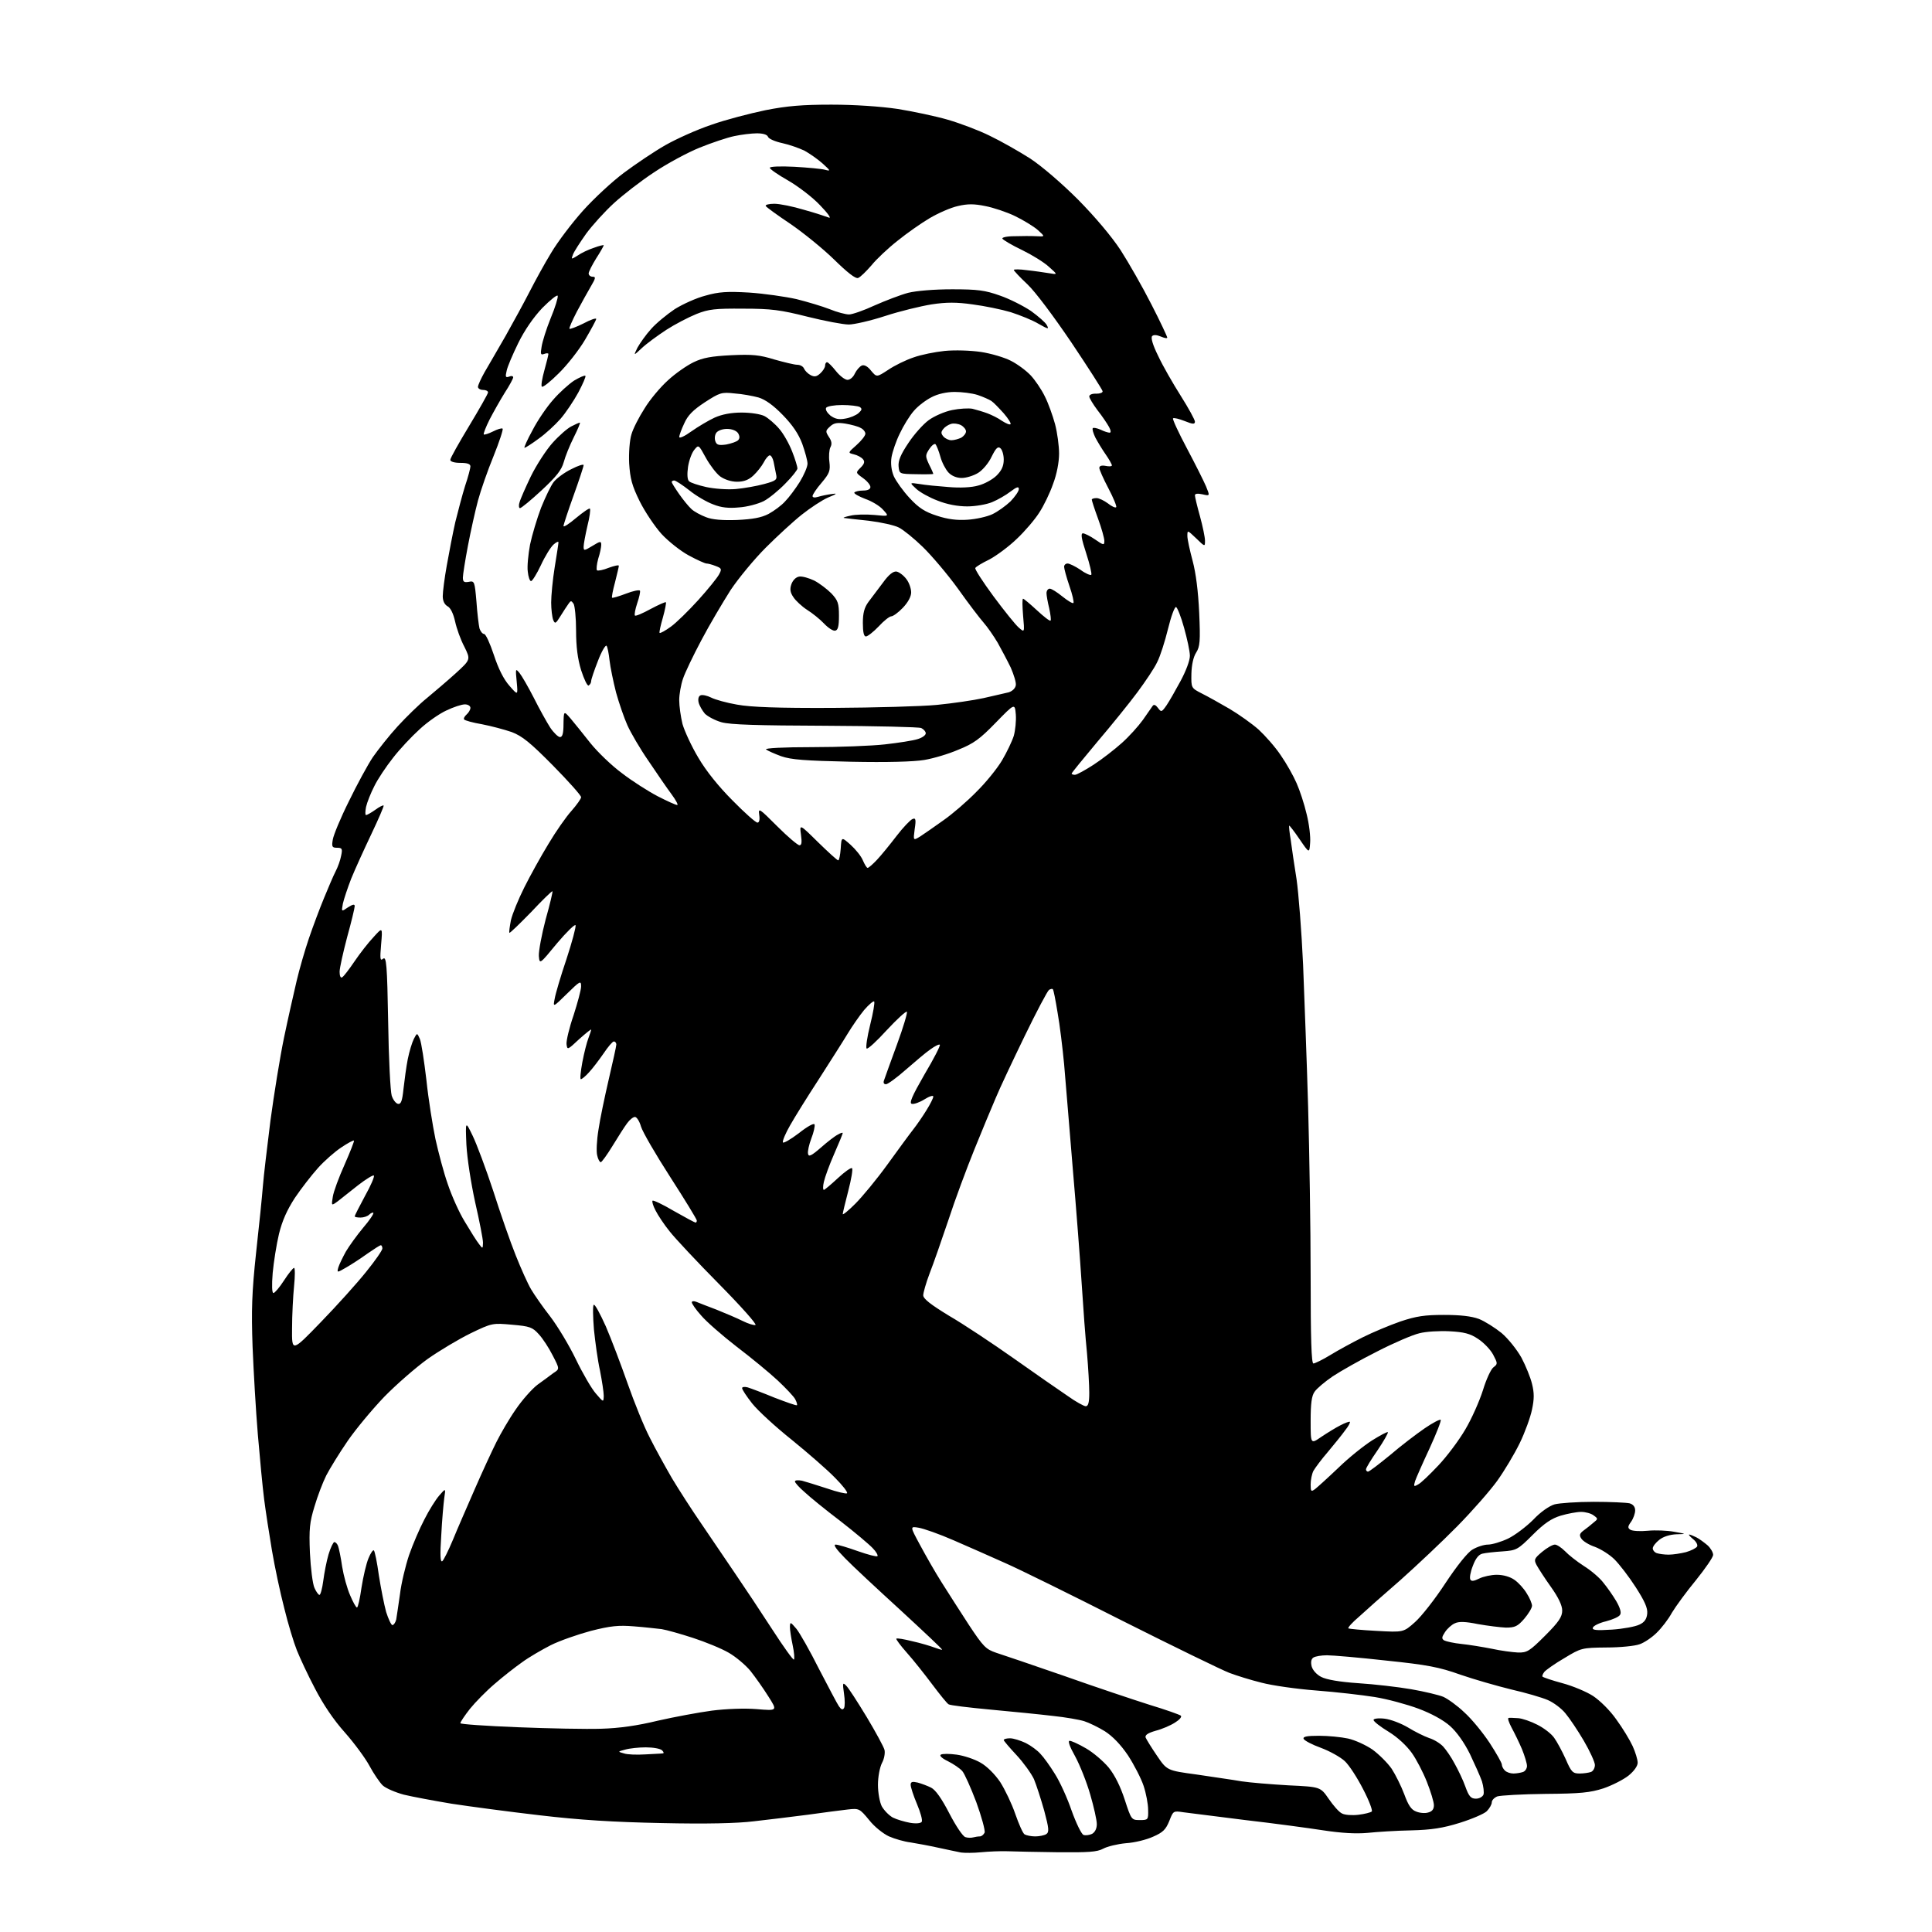 <?xml version="1.0" encoding="UTF-8" standalone="no"?>
<svg 
  version="1.1" 
  xmlns="http://www.w3.org/2000/svg" 
  xmlns:xlink="http://www.w3.org/1999/xlink" 
  xmlns:svg="http://www.w3.org/2000/svg"
  xmlns:rdf="http://www.w3.org/1999/02/22-rdf-syntax-ns#"
  xmlns:cc="http://creativecommons.org/ns#"
  xmlns:dc="http://purl.org/dc/elements/1.1/"
  viewBox="0 0 768 768"
  width="768"
  height="768"
>
<style>svg {background-color: white; }</style>"
<path stroke="none" fill="black" fill-rule="evenodd" d="M390.0,736.3C387.0,736.6 383.4,736.6 382.0,736.4C380.6,736.1 376.6,735.3 373.0,734.5C369.4,733.7 364.5,732.8 362.0,732.4C359.5,732.1 355.7,731.0 353.4,730.0C351.2,729.0 347.6,726.2 345.5,723.5C341.7,718.9 341.5,718.8 337.0,719.3C334.5,719.6 327.3,720.5 321.0,721.4C314.7,722.2 305.1,723.4 299.6,724.0C293.1,724.8 280.9,725.1 263.1,724.7C243.6,724.3 230.7,723.5 214.5,721.6C202.4,720.2 186.7,718.1 179.5,717.0C172.3,715.8 163.8,714.2 160.5,713.4C157.2,712.5 153.4,710.9 152.1,709.7C150.9,708.5 148.5,705.0 146.9,702.0C145.3,699.0 140.9,693.0 137.1,688.7C132.6,683.7 128.4,677.4 125.2,671.2C122.4,665.9 119.2,659.0 118.0,656.0C116.8,653.0 114.5,645.5 113.0,639.3C111.4,633.2 109.2,622.8 108.1,616.3C107.0,609.8 105.6,600.7 105.0,596.0C104.4,591.3 103.3,579.8 102.5,570.3C101.7,560.8 100.8,545.1 100.4,535.3C99.9,520.9 100.1,513.8 101.8,498.0C103.0,487.3 104.2,475.4 104.5,471.5C104.8,467.6 106.2,455.9 107.5,445.5C108.9,435.1 111.3,420.2 112.9,412.5C114.5,404.8 116.8,394.7 117.9,390.0C119.0,385.3 121.2,377.7 122.8,373.0C124.4,368.3 127.1,361.1 128.8,357.0C130.5,352.9 132.5,348.1 133.4,346.4C134.3,344.7 135.3,341.9 135.6,340.2C136.2,337.4 136.0,337.0 134.0,337.0C132.0,337.0 131.8,336.6 132.3,333.7C132.6,331.9 135.4,325.1 138.7,318.5C141.9,311.9 146.2,304.0 148.2,301.0C150.3,298.0 154.7,292.4 158.1,288.7C161.5,285.0 166.7,279.9 169.7,277.5C172.7,275.0 177.9,270.6 181.2,267.6C187.1,262.2 187.1,262.2 184.6,257.1C183.1,254.3 181.5,249.8 180.9,247.0C180.2,243.9 179.1,241.6 177.9,241.0C176.7,240.3 176.0,238.9 176.0,237.0C176.0,235.3 176.7,229.8 177.6,224.8C178.5,219.7 180.0,211.9 181.0,207.5C182.1,203.1 183.8,196.6 184.9,193.1C186.1,189.6 187.0,186.1 187.0,185.4C187.0,184.4 185.7,184.0 183.0,184.0C180.6,184.0 179.0,183.5 179.0,182.8C179.0,182.1 182.4,176.1 186.5,169.3C190.6,162.5 194.0,156.5 194.0,156.0C194.0,155.4 193.1,155.0 192.0,155.0C190.9,155.0 190.0,154.4 190.0,153.8C190.0,153.1 191.2,150.5 192.6,148.0C194.1,145.5 197.8,139.0 201.0,133.5C204.1,128.0 208.4,120.1 210.5,116.0C212.6,111.9 216.4,104.9 219.1,100.5C221.7,96.1 227.4,88.6 231.7,83.8C236.0,79.0 243.3,72.2 248.0,68.7C252.7,65.2 260.1,60.2 264.5,57.7C268.9,55.2 277.1,51.5 282.8,49.6C288.4,47.6 298.1,45.1 304.3,43.8C312.9,42.1 319.0,41.6 330.5,41.6C339.7,41.6 349.9,42.3 356.8,43.3C363.0,44.3 372.0,46.2 376.8,47.6C381.6,49.0 389.1,51.8 393.5,54.0C397.9,56.1 405.1,60.2 409.5,63.0C414.2,66.1 422.1,72.9 428.6,79.4C435.3,86.2 441.9,94.0 445.5,99.5C448.7,104.5 454.2,114.1 457.7,121.0C461.2,127.8 464.0,133.8 464.0,134.2C464.0,134.6 462.9,134.4 461.5,133.8C459.8,133.1 458.6,133.0 458.0,133.6C457.4,134.2 458.2,137.1 460.4,141.5C462.2,145.4 466.3,152.5 469.4,157.4C472.5,162.3 475.0,166.9 475.0,167.6C475.0,168.7 474.2,168.7 471.0,167.4C468.7,166.5 466.7,166.0 466.3,166.3C466.0,166.6 468.5,172.0 471.8,178.2C475.1,184.4 478.5,191.2 479.4,193.3C481.0,197.2 481.0,197.2 478.0,196.5C476.1,196.1 475.0,196.2 475.0,196.9C475.0,197.5 475.9,201.3 477.0,205.2C478.1,209.2 479.0,213.6 479.0,214.9C479.0,217.4 479.0,217.4 475.5,214.0C472.0,210.7 472.0,210.6 472.0,213.1C472.0,214.4 473.0,218.9 474.1,223.0C475.4,227.9 476.3,235.0 476.7,243.6C477.2,255.0 477.0,257.0 475.5,259.4C474.4,261.1 473.7,264.2 473.6,267.8C473.5,273.5 473.5,273.5 477.8,275.7C480.2,276.9 485.2,279.7 488.8,281.8C492.5,284.0 497.7,287.7 500.3,290.0C502.9,292.4 506.9,296.9 509.1,300.2C511.4,303.5 514.2,308.5 515.4,311.3C516.7,314.2 518.5,319.7 519.4,323.6C520.4,327.5 521.0,332.6 520.8,335.0C520.5,339.3 520.5,339.3 516.6,333.6C514.5,330.5 512.6,328.1 512.5,328.2C512.3,328.4 512.6,331.0 513.1,334.0C513.5,337.0 514.5,344.0 515.4,349.5C516.2,355.0 517.4,370.3 518.0,383.5C518.5,396.7 519.5,422.1 520.0,440.0C520.5,457.9 521.0,488.1 521.0,507.2C521.0,532.2 521.3,542.0 522.1,542.0C522.7,542.0 525.8,540.5 528.9,538.6C532.0,536.7 537.7,533.6 541.7,531.6C545.7,529.6 552.4,526.8 556.7,525.3C563.0,523.2 566.3,522.7 574.0,522.7C580.5,522.7 584.9,523.2 587.9,524.3C590.2,525.2 594.3,527.8 596.9,529.9C599.6,532.2 603.0,536.5 604.8,539.7C606.5,542.9 608.4,547.6 609.0,550.1C609.9,553.7 609.9,556.1 609.0,560.3C608.4,563.3 606.2,569.4 604.1,573.7C602.0,578.0 598.0,584.7 595.2,588.6C592.4,592.5 585.3,600.6 579.3,606.7C573.4,612.7 563.2,622.3 556.7,628.1C550.1,633.8 542.7,640.4 540.2,642.7C537.6,644.9 535.7,647.0 536.0,647.3C536.3,647.5 541.3,648.0 547.2,648.3C557.9,648.9 557.9,648.9 562.5,644.8C565.0,642.6 570.5,635.6 574.6,629.3C579.1,622.5 583.4,617.1 585.3,616.0C587.1,614.9 589.9,614.0 591.5,614.0C593.1,614.0 596.8,612.9 599.5,611.6C602.2,610.3 606.7,606.9 609.5,604.1C612.4,601.0 615.9,598.6 618.0,598.0C619.9,597.5 626.9,597.0 633.5,597.0C640.1,597.0 646.5,597.3 647.8,597.6C649.2,598.0 650.0,599.0 650.0,600.4C650.0,601.6 649.3,603.6 648.4,604.9C647.0,606.8 647.0,607.4 648.1,608.1C648.9,608.6 652.0,608.8 655.0,608.5C658.0,608.2 662.8,608.4 665.5,608.9C670.5,609.8 670.5,609.8 666.4,609.9C663.9,610.0 661.2,610.8 659.6,612.1C658.2,613.2 657.0,614.7 657.0,615.5C657.0,616.2 657.7,617.1 658.6,617.4C659.5,617.7 661.6,618.0 663.3,618.0C665.1,618.0 668.2,617.5 670.2,617.0C672.3,616.4 674.2,615.4 674.6,614.8C675.0,614.2 674.3,612.8 673.0,611.8C671.8,610.8 671.1,610.0 671.5,610.0C671.8,610.0 673.1,610.5 674.3,611.1C675.5,611.7 677.5,613.2 678.8,614.3C680.0,615.4 681.0,617.1 681.0,618.1C681.0,619.0 677.9,623.5 674.2,628.1C670.4,632.7 666.1,638.6 664.6,641.1C663.2,643.7 660.4,647.3 658.5,649.1C656.7,650.9 653.6,653.0 651.8,653.6C650.0,654.3 644.0,654.9 638.6,654.9C628.8,655.0 628.5,655.1 621.9,659.1C618.1,661.3 614.6,663.8 613.9,664.6C613.3,665.4 612.9,666.3 613.2,666.5C613.5,666.8 617.0,668.0 621.1,669.1C625.2,670.2 630.7,672.5 633.3,674.2C636.0,676.0 640.0,679.9 642.5,683.5C645.0,686.9 647.9,691.7 649.0,694.1C650.1,696.5 651.0,699.5 651.0,700.7C651.0,702.0 649.6,704.0 647.4,705.8C645.4,707.4 640.9,709.7 637.4,710.9C632.1,712.6 628.3,713.0 614.3,713.1C605.1,713.2 596.5,713.7 595.2,714.1C594.0,714.6 593.0,715.6 593.0,716.5C593.0,717.3 592.1,718.9 591.0,720.0C590.0,721.0 585.1,723.1 580.3,724.6C573.6,726.7 569.0,727.4 561.0,727.6C555.2,727.7 547.4,728.2 543.6,728.6C539.0,729.0 533.3,728.7 526.1,727.6C520.3,726.7 506.3,724.8 495.0,723.5C483.7,722.1 472.7,720.7 470.4,720.4C466.4,719.8 466.4,719.8 464.8,723.9C463.4,727.3 462.3,728.4 458.4,730.1C455.8,731.3 451.0,732.5 447.6,732.7C444.3,733.0 440.1,734.0 438.5,734.9C436.1,736.2 432.6,736.4 420.5,736.3C412.2,736.2 403.2,736.0 400.5,735.9C397.8,735.8 393.0,736.0 390.0,736.3zM386.8,730.4C387.6,730.2 388.8,730.0 389.5,730.0C390.2,730.0 391.0,729.3 391.4,728.5C391.7,727.7 390.2,722.2 388.1,716.4C385.9,710.6 383.4,705.0 382.5,704.0C381.5,702.9 379.0,701.2 376.8,700.1C374.5,699.0 373.3,697.9 374.0,697.5C374.6,697.1 377.4,697.1 380.3,697.5C383.2,697.9 387.4,699.3 389.8,700.7C392.3,702.1 395.5,705.3 397.6,708.4C399.5,711.4 402.2,717.0 403.6,721.1C405.0,725.1 406.6,728.8 407.3,729.2C408.0,729.6 409.9,730.0 411.5,730.0C413.1,730.0 415.1,729.6 415.9,729.1C417.1,728.3 417.0,726.9 415.1,719.8C413.8,715.2 412.0,709.6 411.0,707.2C409.9,704.9 406.8,700.6 404.1,697.7C401.3,694.7 399.0,692.0 399.0,691.7C399.0,691.3 400.1,691.0 401.5,691.0C402.9,691.0 405.7,691.9 407.8,692.9C409.8,693.9 412.5,695.9 413.6,697.2C414.8,698.4 417.4,702.0 419.3,705.1C421.3,708.2 424.3,714.8 426.0,719.8C427.8,724.8 429.9,729.1 430.7,729.4C431.5,729.7 433.0,729.5 434.1,729.0C435.3,728.3 436.0,726.9 436.0,725.1C436.0,723.5 434.8,718.2 433.4,713.4C432.0,708.5 429.3,701.7 427.4,698.2C425.2,694.3 424.4,692.0 425.2,692.0C425.9,692.0 428.8,693.3 431.7,695.0C434.5,696.6 438.5,700.0 440.7,702.6C443.2,705.7 445.4,710.2 447.1,715.4C449.7,723.4 449.8,723.5 453.1,723.5C456.4,723.5 456.5,723.4 456.4,719.4C456.4,717.2 455.6,712.9 454.6,709.9C453.6,706.9 450.8,701.5 448.4,697.8C445.5,693.5 442.3,690.2 439.2,688.2C436.6,686.6 432.9,684.8 431.0,684.2C429.1,683.6 423.4,682.6 418.5,682.1C413.6,681.5 402.4,680.4 393.8,679.6C385.2,678.8 377.7,677.9 377.1,677.5C376.5,677.2 373.6,673.6 370.6,669.6C367.6,665.6 363.1,659.9 360.5,657.0C358.0,654.2 356.1,651.6 356.3,651.4C356.5,651.1 359.4,651.6 362.6,652.4C365.8,653.1 369.8,654.3 371.4,654.9C373.0,655.5 374.4,655.9 374.5,655.8C374.7,655.6 367.2,648.6 358.0,640.1C348.8,631.7 338.8,622.4 335.9,619.4C332.4,615.8 331.1,614.0 332.2,614.0C333.1,614.0 337.1,615.2 341.0,616.6C345.0,618.0 348.4,618.9 348.8,618.6C349.1,618.3 348.3,616.8 346.9,615.4C345.6,614.0 339.8,609.1 334.0,604.6C328.2,600.2 321.8,595.0 319.8,593.1C317.7,591.3 316.0,589.4 316.0,588.9C316.0,588.4 317.2,588.3 318.8,588.6C320.3,589.0 324.8,590.4 328.8,591.7C332.8,593.1 336.4,593.9 336.7,593.6C337.1,593.2 334.9,590.4 331.9,587.4C328.9,584.3 321.2,577.6 314.8,572.4C308.4,567.3 301.3,560.8 299.0,557.9C296.8,555.1 295.0,552.4 295.0,551.8C295.0,551.3 296.0,551.2 297.2,551.5C298.5,551.9 303.3,553.7 307.9,555.6C312.6,557.4 316.5,558.8 316.8,558.6C317.0,558.4 316.7,557.3 316.1,556.2C315.6,555.2 312.4,551.8 309.2,548.8C306.0,545.8 298.6,539.7 292.8,535.3C287.0,530.8 280.7,525.3 278.7,522.9C276.6,520.6 275.0,518.2 275.0,517.7C275.0,517.2 275.8,517.1 276.8,517.5C277.7,517.9 281.4,519.3 284.8,520.6C288.3,522.0 293.0,524.0 295.2,525.1C297.4,526.2 299.7,526.9 300.3,526.7C301.0,526.5 294.4,519.1 285.8,510.4C277.2,501.7 268.3,492.2 266.2,489.5C264.0,486.8 261.5,483.0 260.6,481.2C259.6,479.3 259.1,477.6 259.4,477.3C259.7,477.0 263.5,478.8 267.9,481.4C272.3,483.9 276.2,486.0 276.5,486.0C276.8,486.0 277.0,485.6 277.0,485.2C277.0,484.7 272.3,477.0 266.5,468.0C260.7,459.0 255.4,449.9 254.8,447.8C254.2,445.7 253.1,444.0 252.4,444.0C251.7,444.0 250.3,445.1 249.3,446.5C248.3,447.8 245.7,451.9 243.5,455.5C241.3,459.1 239.2,462.0 238.8,462.0C238.4,462.0 237.7,460.8 237.4,459.3C237.0,457.9 237.2,453.3 237.9,449.1C238.5,444.9 240.4,435.9 242.0,429.0C243.6,422.1 245.0,415.9 245.0,415.2C245.0,414.6 244.6,414.0 244.0,414.0C243.5,414.0 241.7,416.1 239.9,418.8C238.1,421.4 235.6,424.7 234.2,426.2C232.8,427.8 231.3,429.0 230.9,429.0C230.5,429.0 230.8,426.0 231.5,422.2C232.2,418.5 233.3,414.2 233.9,412.7C234.5,411.1 235.0,409.6 235.0,409.3C235.0,409.0 232.9,410.7 230.2,413.1C225.6,417.4 225.5,417.5 225.2,415.0C225.1,413.6 226.3,408.5 228.0,403.6C229.6,398.6 231.0,393.5 231.0,392.1C231.0,389.7 230.6,389.9 225.4,395.0C219.8,400.5 219.8,400.5 220.5,397.0C220.8,395.1 222.9,388.0 225.2,381.2C227.4,374.5 229.0,368.5 228.8,367.8C228.6,367.2 225.3,370.4 221.4,375.0C214.5,383.4 214.5,383.4 214.2,380.0C214.1,378.1 215.3,371.6 216.9,365.5C218.6,359.5 219.8,354.4 219.6,354.3C219.4,354.1 215.6,357.8 211.1,362.6C206.5,367.3 202.7,371.0 202.5,370.8C202.3,370.6 202.6,368.4 203.1,365.8C203.7,363.2 206.1,357.4 208.4,352.8C210.7,348.2 215.0,340.4 218.0,335.5C220.9,330.6 225.1,324.6 227.2,322.3C229.3,319.9 231.0,317.5 231.0,316.9C231.0,316.2 226.0,310.6 219.8,304.3C210.8,295.2 207.6,292.6 203.4,291.0C200.5,290.0 195.2,288.6 191.6,287.9C188.0,287.3 184.8,286.4 184.5,286.0C184.2,285.6 184.7,284.7 185.5,284.0C186.3,283.3 187.0,282.1 187.0,281.4C187.0,280.6 186.0,280.0 184.8,280.0C183.5,280.0 180.2,281.1 177.5,282.4C174.8,283.6 169.9,287.0 166.8,289.9C163.6,292.8 158.8,297.9 156.2,301.3C153.5,304.7 150.1,309.8 148.8,312.5C147.4,315.2 145.9,319.0 145.5,320.8C145.2,322.5 145.1,324.0 145.5,324.0C145.9,324.0 147.5,323.1 149.2,321.9C150.8,320.7 152.3,320.0 152.5,320.2C152.7,320.4 150.5,325.5 147.6,331.6C144.7,337.7 141.1,345.6 139.6,349.3C138.2,352.9 136.7,357.4 136.3,359.2C135.7,362.5 135.7,362.5 138.3,360.7C140.2,359.5 141.0,359.3 141.0,360.2C141.0,360.9 139.7,366.4 138.0,372.5C136.4,378.6 135.0,384.8 135.0,386.3C135.0,387.9 135.4,388.9 136.0,388.5C136.6,388.2 138.8,385.3 140.9,382.2C143.0,379.1 146.4,374.7 148.5,372.5C152.1,368.5 152.1,368.5 151.5,375.4C151.0,381.3 151.1,382.1 152.3,381.1C153.6,380.1 153.9,383.5 154.3,406.2C154.5,420.7 155.2,433.9 155.7,435.5C156.2,437.1 157.3,438.6 158.2,438.8C159.4,439.0 159.9,437.7 160.4,432.8C160.8,429.3 161.5,424.0 162.1,421.0C162.7,418.0 163.8,414.4 164.5,413.0C165.8,410.5 165.8,410.5 166.9,413.0C167.5,414.4 168.6,421.7 169.5,429.3C170.3,437.0 172.0,447.5 173.1,452.8C174.3,458.2 176.4,466.2 178.0,470.7C179.5,475.2 182.5,482.0 184.8,485.7C187.0,489.4 189.5,493.4 190.4,494.5C191.9,496.5 191.9,496.5 192.0,494.0C192.0,492.6 190.6,485.4 188.9,478.0C187.2,470.2 185.7,460.5 185.4,455.0C185.0,445.5 185.0,445.5 187.9,451.5C189.5,454.8 193.2,464.7 196.1,473.5C198.9,482.3 202.9,493.8 205.0,499.0C207.1,504.3 209.8,510.3 211.1,512.5C212.4,514.7 215.8,519.6 218.7,523.3C221.6,527.1 226.2,534.7 228.9,540.3C231.6,545.9 235.2,552.1 236.9,554.0C239.9,557.5 239.9,557.5 240.0,554.9C240.0,553.4 239.3,548.9 238.5,544.8C237.6,540.8 236.6,533.4 236.1,528.5C235.7,523.5 235.6,519.1 236.0,518.7C236.4,518.2 238.5,522.1 240.8,527.2C243.0,532.3 246.9,542.6 249.5,550.0C252.1,557.4 256.0,567.1 258.3,571.5C260.5,575.9 264.5,583.1 267.1,587.6C269.8,592.1 275.0,600.2 278.8,605.7C282.5,611.2 288.6,620.1 292.3,625.6C296.0,631.0 302.7,641.1 307.1,647.9C311.5,654.7 315.3,660.0 315.6,659.7C315.9,659.4 315.7,656.8 315.1,654.0C314.5,651.2 314.0,647.9 314.0,646.7C314.1,644.6 314.2,644.7 316.6,647.5C317.9,649.1 322.0,656.3 325.6,663.5C329.3,670.6 332.8,677.3 333.5,678.3C334.4,679.6 335.0,679.8 335.5,679.0C335.9,678.4 335.9,675.8 335.5,673.2C334.9,669.0 335.0,668.7 336.3,670.0C337.2,670.8 340.8,676.4 344.5,682.5C348.1,688.5 351.3,694.4 351.6,695.6C351.9,696.8 351.5,699.2 350.6,700.8C349.7,702.6 349.0,706.4 349.0,709.5C349.0,712.6 349.7,716.4 350.5,718.0C351.4,719.6 353.3,721.6 354.9,722.5C356.5,723.3 359.6,724.2 361.8,724.6C364.2,725.0 366.0,724.8 366.4,724.2C366.8,723.6 365.9,720.4 364.5,717.1C363.1,713.8 362.0,710.4 362.0,709.5C362.0,708.3 362.6,708.1 364.8,708.6C366.3,709.0 368.7,709.9 370.1,710.6C371.9,711.5 374.3,714.9 377.4,720.9C380.0,725.9 382.8,730.1 383.8,730.3C384.7,730.6 386.1,730.6 386.8,730.4zM540.0,721.4C542.5,721.1 544.8,720.5 545.3,720.1C545.7,719.7 544.2,715.7 541.9,711.3C539.6,706.8 536.4,701.8 534.6,700.1C532.9,698.5 528.6,696.1 525.1,694.8C521.5,693.5 518.5,691.9 518.2,691.2C517.9,690.3 519.6,690.0 524.4,690.0C528.0,690.0 533.1,690.5 535.9,691.1C538.6,691.7 543.0,693.7 545.6,695.5C548.2,697.4 551.6,700.8 553.2,703.1C554.7,705.4 557.0,710.0 558.2,713.2C559.8,717.6 561.0,719.4 562.9,720.1C564.3,720.7 566.5,720.9 567.7,720.5C569.3,720.1 570.0,719.2 570.0,717.6C570.0,716.3 568.7,712.1 567.2,708.3C565.7,704.5 563.0,699.3 561.2,696.8C559.2,694.0 555.6,690.6 552.0,688.4C548.7,686.4 546.0,684.3 546.0,683.7C546.0,683.2 547.8,682.9 550.4,683.2C552.9,683.5 557.0,685.1 559.7,686.7C562.3,688.3 566.1,690.2 568.1,690.9C570.1,691.5 572.6,693.1 573.7,694.3C574.8,695.5 576.9,698.5 578.2,701.0C579.6,703.5 581.6,707.6 582.5,710.2C583.9,714.1 584.7,715.0 586.7,715.0C588.0,715.0 589.3,714.3 589.7,713.4C590.0,712.5 589.7,710.1 589.1,708.1C588.4,706.1 586.2,701.2 584.3,697.2C582.0,692.6 579.1,688.5 576.4,686.1C573.7,683.7 568.9,681.1 563.8,679.2C559.2,677.5 551.5,675.4 546.5,674.6C541.5,673.8 531.1,672.6 523.2,672.0C515.4,671.4 505.6,670.0 501.5,668.9C497.4,667.9 491.6,666.1 488.7,665.0C485.8,663.9 466.7,654.6 446.4,644.4C426.1,634.1 405.0,623.7 399.5,621.3C394.0,618.8 384.8,614.8 379.1,612.3C373.4,609.8 367.1,607.6 365.2,607.3C361.7,606.7 361.7,606.7 365.7,614.1C367.9,618.2 371.7,624.9 374.3,629.0C376.9,633.1 381.8,640.8 385.2,646.0C390.9,654.6 391.9,655.6 396.0,657.0C398.5,657.8 410.6,661.9 423.0,666.2C435.4,670.6 450.7,675.7 457.0,677.7C463.3,679.6 468.9,681.6 469.4,682.0C469.9,682.5 468.8,683.7 467.0,684.8C465.3,685.9 461.8,687.4 459.4,688.0C456.3,688.9 455.1,689.7 455.4,690.7C455.7,691.4 457.7,694.7 459.9,697.9C463.9,703.8 463.9,703.8 475.7,705.4C482.2,706.4 490.2,707.5 493.5,708.1C496.8,708.6 505.2,709.3 512.2,709.7C524.9,710.3 524.9,710.3 528.2,715.1C530.0,717.7 532.3,720.4 533.5,720.9C534.6,721.5 537.5,721.7 540.0,721.4zM601.6,705.0C602.8,705.0 604.5,704.7 605.4,704.4C606.3,704.1 607.0,703.0 607.0,702.0C607.0,701.0 606.1,698.0 605.0,695.3C603.9,692.7 602.0,688.8 600.9,686.8C599.8,684.7 599.2,683.0 599.7,682.9C600.1,682.8 601.8,682.9 603.5,683.0C605.1,683.1 608.6,684.3 611.1,685.6C613.7,686.9 616.7,689.2 617.8,690.8C618.9,692.3 621.0,696.2 622.4,699.3C624.6,704.4 625.2,705.0 627.9,705.0C629.5,705.0 631.5,704.7 632.4,704.4C633.3,704.1 634.0,702.8 634.0,701.6C634.0,700.5 632.0,696.1 629.6,692.0C627.2,687.9 623.9,683.0 622.3,681.1C620.8,679.2 617.6,676.8 615.3,675.8C613.0,674.8 606.5,672.9 600.8,671.6C595.1,670.2 586.0,667.6 580.5,665.7C572.1,662.7 567.4,661.8 551.0,660.1C540.3,658.9 529.7,658.0 527.5,658.0C525.3,658.0 522.9,658.4 522.1,658.9C521.2,659.5 521.0,660.7 521.4,662.4C521.8,663.9 523.4,665.7 525.2,666.6C527.3,667.7 532.6,668.6 540.0,669.1C546.3,669.5 555.8,670.6 561.0,671.5C566.2,672.4 572.0,673.8 573.7,674.5C575.5,675.3 579.3,678.0 582.1,680.7C585.0,683.3 589.5,688.8 592.2,692.9C594.8,696.9 597.0,700.8 597.0,701.4C597.0,702.1 597.5,703.1 598.2,703.8C598.9,704.5 600.4,705.0 601.6,705.0zM256.5,697.4C259.8,697.2 262.9,697.1 263.4,697.0C264.0,697.0 263.9,696.5 263.2,695.8C262.5,695.1 259.6,694.6 256.7,694.6C253.9,694.6 250.2,695.0 248.5,695.5C245.5,696.3 245.5,696.3 248.0,697.0C249.4,697.5 253.2,697.6 256.5,697.4zM239.0,687.2C246.1,687.0 253.3,686.0 261.5,684.0C268.1,682.5 277.8,680.7 283.0,680.0C288.6,679.3 295.9,679.0 300.8,679.4C309.1,680.1 309.1,680.1 305.4,674.3C303.4,671.1 300.2,666.6 298.3,664.2C296.4,661.9 292.5,658.6 289.7,657.0C286.8,655.3 280.4,652.7 275.5,651.1C270.6,649.5 264.9,647.9 263.0,647.6C261.1,647.4 256.1,646.8 252.0,646.5C245.9,646.0 242.8,646.3 234.9,648.3C229.7,649.7 222.5,652.2 218.9,654.0C215.4,655.8 210.2,658.8 207.5,660.8C204.8,662.7 199.8,666.6 196.6,669.4C193.3,672.2 188.9,676.7 186.8,679.3C184.7,682.0 183.0,684.5 183.0,685.0C183.0,685.4 193.2,686.1 205.8,686.6C218.3,687.1 233.2,687.4 239.0,687.2zM603.4,656.9C607.0,657.0 608.0,656.4 614.2,650.2C619.7,644.7 621.0,642.7 621.0,640.2C621.0,638.2 619.5,635.0 616.5,630.8C614.0,627.3 611.5,623.4 610.8,622.1C609.7,620.0 609.9,619.5 613.0,616.9C614.9,615.3 617.2,614.0 618.1,614.0C618.9,614.0 620.7,615.2 622.1,616.6C623.4,618.0 626.8,620.7 629.6,622.5C632.5,624.3 636.0,627.3 637.4,629.2C638.9,631.0 641.2,634.3 642.5,636.5C644.0,639.1 644.6,641.1 644.0,641.9C643.6,642.7 641.1,643.8 638.4,644.5C635.8,645.1 633.4,646.3 633.2,647.0C632.8,648.0 634.4,648.2 640.8,647.8C645.2,647.5 650.1,646.6 651.7,645.8C653.7,644.9 654.6,643.6 654.8,641.4C655.0,639.2 653.8,636.5 650.2,630.9C647.5,626.7 643.7,621.8 641.8,619.9C639.9,618.0 636.4,615.8 634.0,614.9C631.6,614.1 629.2,612.6 628.6,611.6C627.7,610.3 627.9,609.6 629.5,608.4C630.6,607.6 632.4,606.2 633.4,605.3C635.3,603.8 635.3,603.7 633.5,602.4C632.5,601.6 630.2,601.0 628.5,601.0C626.8,601.0 623.1,601.7 620.4,602.5C616.8,603.6 613.9,605.5 609.3,610.1C603.3,616.1 602.8,616.3 597.3,616.7C594.1,616.9 590.5,617.3 589.3,617.6C587.9,617.9 586.6,619.4 585.5,622.4C584.5,624.9 584.1,627.3 584.5,627.9C584.9,628.7 586.0,628.5 588.0,627.5C589.6,626.7 592.8,626.0 595.0,626.0C597.6,626.0 600.3,626.8 602.0,628.0C603.6,629.1 605.8,631.5 606.9,633.4C608.1,635.2 609.0,637.5 609.0,638.3C609.0,639.2 607.6,641.5 605.9,643.5C603.3,646.5 602.2,647.0 598.6,647.0C596.4,646.9 591.4,646.3 587.5,645.6C582.6,644.6 579.9,644.5 578.3,645.3C577.1,645.8 575.3,647.4 574.4,648.8C573.1,650.8 573.0,651.4 574.1,652.1C574.9,652.5 578.0,653.2 581.0,653.5C584.0,653.8 589.4,654.7 593.0,655.4C596.6,656.2 601.3,656.8 603.4,656.9zM156.0,646.0C156.5,646.0 157.2,645.0 157.5,643.8C157.7,642.5 158.4,638.0 159.0,633.7C159.5,629.4 161.2,622.4 162.6,618.2C164.1,613.9 166.8,607.6 168.7,604.0C170.5,600.4 173.2,596.1 174.6,594.5C177.2,591.5 177.2,591.5 176.6,595.5C176.3,597.7 175.7,604.4 175.4,610.4C174.9,618.0 175.0,621.1 175.8,620.6C176.3,620.3 178.2,616.5 180.0,612.2C181.7,608.0 185.7,598.9 188.7,592.0C191.7,585.1 195.6,576.7 197.3,573.3C199.0,569.9 202.4,564.0 205.0,560.3C207.5,556.6 211.4,552.2 213.6,550.5C215.8,548.9 218.7,546.8 220.0,545.8C222.5,544.2 222.5,544.2 219.7,538.8C218.2,535.8 215.7,532.0 214.2,530.4C211.7,527.6 210.6,527.2 203.6,526.6C195.8,525.9 195.6,525.9 187.1,530.0C182.4,532.3 174.7,536.9 170.0,540.2C165.3,543.6 157.6,550.3 152.8,555.2C148.1,560.1 141.5,568.0 138.2,572.8C134.9,577.6 131.1,583.8 129.7,586.5C128.3,589.3 126.2,594.8 125.0,598.9C123.1,605.1 122.8,607.8 123.2,617.3C123.5,623.5 124.3,629.7 125.0,631.2C125.7,632.8 126.6,634.0 127.0,634.0C127.4,634.0 128.1,631.5 128.5,628.4C128.9,625.3 129.8,620.6 130.6,617.9C131.4,615.2 132.5,613.0 132.9,613.0C133.4,613.0 134.1,613.7 134.4,614.6C134.7,615.4 135.5,619.1 136.0,622.7C136.6,626.4 138.0,631.5 139.2,634.2C140.3,636.8 141.5,639.0 141.9,639.0C142.3,639.0 143.1,635.4 143.7,631.1C144.4,626.7 145.6,621.5 146.5,619.4C147.3,617.4 148.3,616.0 148.6,616.3C149.0,616.6 149.9,621.1 150.6,626.2C151.4,631.3 152.7,637.9 153.5,640.8C154.4,643.6 155.5,646.0 156.0,646.0zM522.8,591.9C523.7,591.2 527.9,587.4 532.0,583.5C536.1,579.5 542.1,574.7 545.4,572.6C548.6,570.6 551.4,569.1 551.7,569.3C551.9,569.6 550.1,572.8 547.6,576.5C545.1,580.1 543.0,583.5 543.0,584.1C543.0,584.6 543.4,585.0 543.8,585.0C544.3,585.0 548.2,582.0 552.6,578.4C556.9,574.7 563.1,570.0 566.3,567.8C569.5,565.6 572.4,564.1 572.7,564.4C573.0,564.7 571.0,569.8 568.3,575.7C565.5,581.7 562.9,587.6 562.5,588.8C561.9,590.9 562.0,591.1 563.7,590.1C564.8,589.6 568.4,586.1 571.8,582.5C575.2,578.9 580.0,572.5 582.5,568.2C585.0,564.0 588.1,557.0 589.5,552.6C590.8,548.3 592.7,544.2 593.7,543.5C595.4,542.2 595.4,542.0 593.5,538.4C592.4,536.4 589.7,533.6 587.5,532.2C584.4,530.1 581.9,529.5 576.2,529.2C572.2,529.0 566.8,529.3 564.2,530.0C561.6,530.6 554.1,533.8 547.5,537.2C540.9,540.5 533.0,545.0 529.8,547.1C526.7,549.2 523.4,552.0 522.6,553.2C521.4,554.8 521.0,557.9 521.0,564.8C521.0,574.1 521.0,574.1 525.2,571.2C527.6,569.6 531.0,567.5 532.8,566.6C534.7,565.6 536.4,565.0 536.6,565.2C536.8,565.5 536.0,567.0 534.7,568.6C533.5,570.3 530.4,574.1 527.9,577.1C525.3,580.1 522.8,583.5 522.1,584.7C521.5,585.9 521.0,588.3 521.0,590.1C521.0,592.9 521.2,593.1 522.8,591.9zM431.6,559.0C432.6,559.0 433.0,557.5 433.0,553.7C433.0,550.7 432.6,543.7 432.1,537.9C431.5,532.2 430.6,519.9 430.0,510.5C429.4,501.1 427.8,480.2 426.4,464.0C425.1,447.8 423.5,429.3 423.0,423.0C422.4,416.7 421.3,407.5 420.4,402.5C419.6,397.6 418.8,393.4 418.5,393.2C418.3,393.0 417.6,393.1 417.0,393.5C416.4,393.9 412.0,402.2 407.3,411.9C402.6,421.6 397.4,432.6 395.8,436.5C394.1,440.4 390.3,449.6 387.3,457.0C384.3,464.4 379.6,477.0 377.0,485.0C374.3,493.0 371.0,502.5 369.5,506.3C368.1,510.0 367.0,513.9 367.0,514.9C367.0,516.3 370.0,518.6 377.2,523.0C382.9,526.3 394.5,534.0 403.0,540.0C411.5,546.0 421.1,552.7 424.4,554.9C427.6,557.2 430.9,559.0 431.6,559.0zM127.6,525.5C134.0,518.9 142.1,509.9 145.6,505.5C149.1,501.2 152.0,497.0 152.0,496.3C152.0,495.6 151.7,495.0 151.4,495.0C151.0,495.0 148.7,496.5 146.1,498.3C143.6,500.1 139.8,502.6 137.7,503.8C133.9,506.0 133.9,506.0 134.5,503.8C134.9,502.5 136.3,499.7 137.5,497.5C138.8,495.3 141.9,491.0 144.4,488.0C146.9,485.1 148.7,482.4 148.4,482.1C148.2,481.9 147.4,482.2 146.8,482.8C146.1,483.5 144.6,484.0 143.3,484.0C142.0,484.0 141.0,483.8 141.0,483.5C141.0,483.2 142.9,479.5 145.1,475.4C147.4,471.3 149.0,467.6 148.6,467.3C148.3,467.0 145.5,468.7 142.4,471.1C139.4,473.5 135.7,476.4 134.3,477.5C131.7,479.4 131.7,479.4 132.3,475.7C132.6,473.7 134.7,468.0 137.0,462.9C139.2,457.9 140.9,453.6 140.7,453.4C140.5,453.2 138.2,454.4 135.7,456.1C133.1,457.8 128.9,461.5 126.4,464.3C123.8,467.2 119.7,472.5 117.2,476.2C114.1,481.0 112.2,485.2 110.9,490.5C109.9,494.7 108.8,501.7 108.4,506.0C108.0,510.9 108.1,514.0 108.7,514.0C109.2,514.0 111.1,511.8 112.9,509.0C114.7,506.2 116.5,504.0 116.9,504.0C117.3,504.0 117.3,507.3 116.9,511.2C116.5,515.2 116.1,522.8 116.1,528.0C116.0,537.5 116.0,537.5 127.6,525.5zM340.0,478.5C342.8,475.7 348.5,468.8 352.7,463.0C356.9,457.2 361.5,450.9 363.0,449.0C364.5,447.1 366.9,443.6 368.3,441.3C369.8,438.9 371.0,436.5 371.0,435.9C371.0,435.3 369.4,435.8 367.5,437.0C365.6,438.2 363.3,439.0 362.5,438.8C361.3,438.6 362.5,435.8 367.5,427.1C371.2,420.9 373.9,415.6 373.6,415.3C373.3,415.0 371.7,415.8 369.9,417.1C368.1,418.3 363.8,422.0 360.1,425.2C356.5,428.4 352.9,431.0 352.2,431.0C351.3,431.0 351.0,430.4 351.5,429.2C351.8,428.3 354.1,421.9 356.6,415.1C359.1,408.3 360.8,402.5 360.5,402.2C360.2,401.8 356.6,405.1 352.5,409.5C348.5,413.9 344.9,417.2 344.5,416.8C344.1,416.4 344.7,412.2 345.9,407.4C347.1,402.6 347.8,398.5 347.5,398.1C347.2,397.8 345.4,399.3 343.5,401.5C341.7,403.7 338.7,408.0 336.9,411.0C335.1,414.0 329.9,422.1 325.5,429.0C321.0,435.9 315.9,444.1 314.1,447.3C312.3,450.4 311.0,453.5 311.2,454.1C311.4,454.6 314.2,453.0 317.5,450.5C320.9,447.8 323.6,446.3 323.8,447.0C324.0,447.6 323.5,450.1 322.5,452.6C321.6,455.0 321.0,457.7 321.2,458.6C321.4,460.0 322.5,459.5 326.3,456.2C328.9,453.9 332.0,451.5 333.1,451.0C334.1,450.4 335.0,450.1 335.0,450.4C335.0,450.7 333.5,454.4 331.6,458.7C329.7,463.0 327.9,468.0 327.5,469.8C327.1,471.5 327.1,473.0 327.5,473.0C327.8,473.0 330.3,470.9 333.1,468.3C335.8,465.8 338.3,464.0 338.7,464.4C339.1,464.7 338.4,468.8 337.2,473.4C336.0,478.0 335.0,482.2 335.0,482.6C335.0,483.1 337.3,481.2 340.0,478.5zM344.9,345.0C345.3,345.0 347.0,343.5 348.6,341.8C350.3,340.0 353.8,335.7 356.4,332.3C359.0,328.9 361.9,325.9 362.7,325.6C364.0,325.0 364.2,325.7 363.6,329.6C363.0,334.2 363.0,334.2 365.8,332.5C367.3,331.5 371.4,328.7 375.0,326.1C378.6,323.6 384.5,318.5 388.1,314.8C391.8,311.2 396.4,305.5 398.3,302.3C400.2,299.1 402.3,294.7 403.0,292.5C403.6,290.3 404.0,286.5 403.8,284.0C403.4,279.5 403.4,279.5 395.8,287.3C389.5,293.8 387.0,295.6 381.0,298.0C377.1,299.7 371.0,301.5 367.4,302.1C363.2,302.8 352.7,303.1 338.2,302.8C320.0,302.4 314.5,302.0 310.5,300.6C307.8,299.6 305.1,298.4 304.5,297.9C304.0,297.4 311.4,297.0 322.9,297.0C333.5,297.0 346.5,296.5 351.8,295.9C357.1,295.3 363.0,294.4 364.8,293.8C366.5,293.3 368.0,292.3 368.0,291.5C368.0,290.8 367.2,289.9 366.2,289.4C365.3,289.0 348.1,288.6 328.0,288.5C301.3,288.4 290.3,288.1 286.8,287.1C284.3,286.4 281.3,284.8 280.2,283.7C279.2,282.5 278.0,280.5 277.7,279.2C277.4,277.8 277.7,276.7 278.5,276.4C279.2,276.1 281.1,276.5 282.7,277.3C284.2,278.1 288.9,279.4 293.0,280.1C298.4,281.1 309.1,281.5 331.0,281.4C347.8,281.3 366.4,280.8 372.5,280.2C378.6,279.6 386.9,278.4 391.0,277.5C395.1,276.6 399.6,275.5 401.0,275.2C402.5,274.7 403.6,273.6 403.8,272.4C404.0,271.3 403.0,268.2 401.8,265.4C400.5,262.7 398.1,258.2 396.6,255.5C395.0,252.8 392.5,249.2 391.0,247.5C389.5,245.8 384.9,239.8 380.8,234.0C376.6,228.2 370.3,220.8 366.8,217.4C363.3,214.0 359.1,210.6 357.3,209.7C355.6,208.8 350.2,207.6 345.3,207.0C340.5,206.5 336.1,206.0 335.5,205.9C334.9,205.8 336.1,205.4 338.0,205.0C339.9,204.5 344.2,204.4 347.5,204.7C353.5,205.3 353.5,205.3 351.0,202.6C349.7,201.1 346.5,199.2 343.9,198.3C341.3,197.3 339.4,196.2 339.6,195.8C339.9,195.4 341.4,195.0 343.1,195.0C344.9,195.0 346.0,194.5 346.0,193.6C346.0,192.8 344.7,191.2 343.0,190.0C340.1,187.9 340.1,187.9 342.1,185.9C343.6,184.4 343.9,183.5 343.0,182.5C342.4,181.8 340.8,180.9 339.4,180.6C337.0,180.0 337.0,180.0 340.5,176.9C342.4,175.2 344.0,173.2 344.0,172.4C344.0,171.7 343.2,170.6 342.1,170.1C341.1,169.5 338.4,168.8 336.1,168.4C332.9,167.9 331.5,168.1 330.0,169.5C328.1,171.2 328.1,171.5 329.5,173.7C330.6,175.3 330.8,176.5 330.1,177.8C329.6,178.8 329.4,181.4 329.7,183.6C330.1,187.1 329.8,188.1 326.6,191.9C324.6,194.2 323.0,196.6 323.0,197.2C323.0,197.8 323.9,197.9 325.2,197.5C326.5,197.1 328.9,196.6 330.5,196.4C333.0,196.0 332.8,196.3 329.1,197.8C326.8,198.8 322.1,201.9 318.7,204.6C315.3,207.3 308.9,213.2 304.4,217.7C299.9,222.2 293.6,229.8 290.4,234.6C287.3,239.5 282.0,248.4 278.8,254.5C275.6,260.5 272.3,267.4 271.5,269.8C270.7,272.1 270.0,276.0 270.0,278.3C270.0,280.7 270.6,284.9 271.3,287.8C272.1,290.6 274.9,296.7 277.6,301.2C280.7,306.5 285.7,312.7 291.2,318.2C296.0,323.1 300.4,327.0 301.1,327.0C301.8,327.0 302.1,325.9 301.8,323.9C301.4,321.0 301.8,321.3 308.9,328.4C313.1,332.6 317.1,336.0 317.8,336.0C318.7,336.0 318.8,334.8 318.4,331.8C317.8,327.5 317.8,327.5 325.2,334.8C329.2,338.7 332.8,342.0 333.2,342.0C333.6,342.0 334.0,339.9 334.2,337.3C334.5,332.6 334.5,332.6 338.1,335.8C340.1,337.6 342.3,340.3 343.0,342.0C343.7,343.6 344.5,345.0 344.9,345.0zM269.2,320.0C269.7,320.0 268.7,318.1 267.0,315.8C265.2,313.4 261.1,307.4 257.8,302.5C254.4,297.6 250.7,291.2 249.4,288.3C248.1,285.4 246.1,279.6 244.9,275.3C243.8,271.0 242.6,265.2 242.3,262.5C242.0,259.8 241.5,257.1 241.1,256.7C240.7,256.3 239.1,259.0 237.7,262.7C236.2,266.5 235.0,270.1 235.0,270.7C235.0,271.4 234.6,272.1 234.0,272.5C233.5,272.8 232.2,270.1 231.0,266.4C229.6,261.8 229.0,257.0 229.0,250.6C229.0,245.6 228.5,240.8 228.0,240.0C227.1,238.7 226.9,238.7 226.0,240.0C225.4,240.8 224.0,243.0 222.8,244.9C220.9,248.0 220.6,248.1 219.9,246.4C219.5,245.4 219.1,242.2 219.1,239.5C219.1,236.8 219.7,230.4 220.5,225.5C221.3,220.6 222.0,216.1 222.0,215.6C222.0,215.1 221.1,215.5 220.0,216.5C218.9,217.5 216.6,221.2 215.0,224.7C213.4,228.1 211.6,231.0 211.1,231.0C210.6,231.0 210.0,229.3 209.8,227.2C209.5,225.2 210.0,220.3 210.7,216.5C211.5,212.7 213.5,206.0 215.1,201.8C216.8,197.6 219.0,193.0 220.1,191.6C221.3,190.1 224.4,187.8 227.1,186.5C229.8,185.1 232.0,184.4 232.0,184.9C232.0,185.4 230.2,190.9 228.0,197.0C225.8,203.1 224.0,208.6 224.0,209.1C224.0,209.7 226.3,208.2 229.0,205.9C231.8,203.6 234.2,201.9 234.5,202.2C234.8,202.5 234.4,205.6 233.5,209.1C232.7,212.6 232.0,216.3 232.0,217.3C232.0,219.0 232.2,219.0 235.5,217.0C238.6,215.1 239.0,215.0 239.0,216.6C239.0,217.5 238.5,220.0 237.8,222.1C237.2,224.3 237.0,226.3 237.3,226.7C237.7,227.0 239.8,226.6 242.0,225.7C244.2,224.9 246.0,224.5 246.0,224.9C246.0,225.3 245.3,228.2 244.5,231.4C243.6,234.7 243.1,237.4 243.3,237.6C243.5,237.8 245.9,237.1 248.8,236.0C251.6,234.9 254.1,234.4 254.4,234.8C254.6,235.2 254.1,237.5 253.3,239.8C252.5,242.2 252.1,244.4 252.4,244.7C252.7,245.0 255.5,243.8 258.6,242.1C261.8,240.4 264.5,239.2 264.7,239.4C264.9,239.6 264.4,242.3 263.5,245.5C262.6,248.6 262.0,251.3 262.2,251.6C262.5,251.8 264.5,250.7 266.7,249.1C268.8,247.6 273.7,242.8 277.6,238.5C281.4,234.3 285.1,229.7 285.8,228.4C287.0,226.2 286.9,225.9 284.5,225.0C283.0,224.4 281.4,224.0 280.8,224.0C280.3,224.0 277.1,222.6 273.8,220.8C270.6,219.1 265.7,215.2 263.0,212.3C260.3,209.3 256.4,203.5 254.3,199.3C251.2,193.0 250.5,190.3 250.1,184.2C249.9,180.1 250.3,174.9 251.0,172.7C251.6,170.5 254.0,165.8 256.2,162.4C258.3,158.9 262.5,153.9 265.5,151.2C268.4,148.5 273.0,145.3 275.7,144.0C279.4,142.2 282.8,141.6 290.7,141.2C299.1,140.8 302.0,141.1 307.8,142.9C311.7,144.0 315.8,145.0 316.9,145.0C318.1,145.0 319.3,145.7 319.6,146.5C320.0,147.4 321.1,148.5 322.2,149.1C323.7,149.9 324.6,149.8 326.1,148.4C327.1,147.5 328.0,146.1 328.0,145.3C328.0,144.6 328.3,144.0 328.8,144.0C329.2,144.0 330.8,145.6 332.3,147.5C333.8,149.4 335.9,151.0 336.9,151.0C337.9,151.0 339.2,149.9 339.8,148.5C340.5,147.1 341.7,145.7 342.6,145.3C343.6,144.9 345.0,145.7 346.3,147.4C348.5,150.0 348.5,150.0 353.1,147.0C355.6,145.3 360.1,143.1 363.1,142.1C366.1,141.0 371.7,139.9 375.5,139.5C379.6,139.1 385.7,139.3 389.9,139.9C393.9,140.5 399.3,142.1 401.8,143.4C404.4,144.7 407.9,147.3 409.7,149.2C411.4,151.0 414.0,154.8 415.3,157.5C416.7,160.2 418.5,165.3 419.4,168.6C420.3,172.0 421.0,177.3 421.0,180.3C421.0,183.7 420.1,188.5 418.6,192.4C417.4,195.9 414.9,201.1 413.1,203.8C411.4,206.5 407.4,211.2 404.2,214.2C401.0,217.3 396.1,220.9 393.3,222.4C390.4,223.8 387.9,225.3 387.7,225.8C387.4,226.2 390.7,231.3 394.9,237.0C399.2,242.8 403.7,248.4 405.0,249.5C407.3,251.5 407.3,251.5 406.7,244.8C406.4,241.0 406.3,238.0 406.7,238.0C407.0,238.0 409.5,240.1 412.2,242.6C414.9,245.1 417.3,247.0 417.6,246.7C417.9,246.5 417.6,244.3 417.1,241.9C416.5,239.5 416.0,236.7 416.0,235.8C416.0,234.8 416.6,234.0 417.3,234.0C418.0,234.0 420.2,235.4 422.3,237.1C424.4,238.8 426.4,240.0 426.7,239.7C427.0,239.4 426.3,236.3 425.1,232.9C423.9,229.4 423.0,226.0 423.0,225.3C423.0,224.6 423.6,224.0 424.4,224.0C425.1,224.0 427.4,225.1 429.5,226.5C431.5,228.0 433.5,228.8 433.8,228.5C434.1,228.2 433.2,224.3 431.8,220.0C429.9,214.2 429.5,212.0 430.5,212.0C431.1,212.0 433.4,213.1 435.4,214.5C438.7,216.8 439.0,216.8 439.0,215.0C439.0,214.0 437.9,210.0 436.5,206.2C435.1,202.4 434.0,199.0 434.0,198.6C434.0,198.3 434.8,198.0 435.9,198.0C436.9,198.0 438.9,199.0 440.4,200.1C441.9,201.3 443.4,202.0 443.7,201.6C444.0,201.3 442.6,197.9 440.6,194.1C438.6,190.3 437.0,186.7 437.0,186.0C437.0,185.2 437.9,184.9 439.5,185.2C440.9,185.5 442.0,185.4 442.0,185.0C442.0,184.6 440.9,182.6 439.5,180.6C438.1,178.6 436.3,175.6 435.4,173.9C434.6,172.2 434.1,170.6 434.4,170.2C434.7,169.9 436.1,170.2 437.5,170.8C438.9,171.5 440.5,172.0 441.1,172.0C441.7,172.0 441.6,171.1 440.9,169.8C440.2,168.5 438.2,165.5 436.3,163.1C434.5,160.7 433.0,158.2 433.0,157.6C433.0,156.9 434.2,156.4 435.8,156.5C437.3,156.5 438.4,156.1 438.3,155.5C438.2,154.9 432.7,146.3 426.0,136.3C418.9,125.8 411.5,115.9 408.4,113.0C405.4,110.2 403.0,107.6 403.0,107.3C403.0,107.0 405.4,107.0 408.2,107.4C411.1,107.7 415.1,108.3 417.0,108.6C420.5,109.2 420.5,109.2 417.0,106.1C415.1,104.3 410.2,101.3 406.3,99.4C402.3,97.5 398.8,95.4 398.5,94.9C398.1,94.4 400.2,93.9 403.2,93.9C406.1,93.8 410.1,93.8 412.0,93.9C415.5,94.1 415.5,94.1 412.5,91.4C410.9,90.0 406.8,87.5 403.5,85.9C400.2,84.3 394.8,82.5 391.6,81.9C387.2,81.0 384.6,81.0 380.8,81.9C378.0,82.5 373.0,84.7 369.6,86.7C366.2,88.7 360.5,92.7 356.8,95.7C353.1,98.6 348.4,103.0 346.4,105.5C344.3,107.9 342.0,110.2 341.1,110.5C340.1,110.9 336.8,108.3 331.6,103.2C327.1,98.8 319.3,92.5 314.2,89.0C309.1,85.6 304.7,82.4 304.4,81.9C304.1,81.4 305.7,81.0 307.8,81.0C310.0,81.0 315.3,82.1 319.6,83.4C324.0,84.6 328.4,86.1 329.5,86.5C330.6,86.9 329.0,84.7 326.0,81.6C323.0,78.4 317.2,74.0 313.2,71.7C309.3,69.5 306.0,67.2 306.0,66.7C306.0,66.2 310.1,66.0 315.8,66.3C321.1,66.6 326.6,67.1 328.0,67.5C330.3,68.1 330.2,67.9 327.0,65.0C325.1,63.3 321.8,61.0 319.8,59.9C317.7,58.9 313.8,57.5 311.0,56.9C308.2,56.3 305.6,55.2 305.3,54.4C305.0,53.5 303.3,53.0 300.9,53.0C298.8,53.0 294.7,53.5 291.9,54.1C289.0,54.7 282.8,56.8 278.1,58.7C273.4,60.6 265.2,65.0 260.0,68.5C254.8,71.9 247.6,77.5 244.0,80.8C240.4,84.1 235.5,89.5 233.0,92.9C230.6,96.3 228.2,100.0 227.8,101.1C227.0,103.2 227.0,103.2 229.6,101.6C231.0,100.6 233.9,99.2 236.1,98.5C238.2,97.7 240.0,97.3 240.0,97.5C240.0,97.7 238.7,100.1 237.0,102.7C235.4,105.3 234.0,108.0 234.0,108.7C234.0,109.4 234.7,110.0 235.6,110.0C236.9,110.0 236.8,110.6 234.9,113.8C233.7,115.8 231.2,120.4 229.3,123.9C227.5,127.4 226.1,130.5 226.4,130.7C226.6,130.9 229.1,130.0 231.9,128.6C234.7,127.1 237.0,126.3 237.0,126.8C237.0,127.2 235.0,130.9 232.6,135.0C230.2,139.1 225.4,145.2 222.1,148.4C218.8,151.7 215.8,154.1 215.4,153.7C215.0,153.4 215.5,150.4 216.4,147.2C217.3,144.0 218.0,141.1 218.0,140.7C218.0,140.4 217.3,140.3 216.3,140.7C214.9,141.2 214.8,140.8 215.3,137.8C215.6,135.8 217.2,130.7 218.9,126.5C220.7,122.2 221.9,118.2 221.7,117.6C221.5,117.0 218.8,119.2 215.6,122.4C212.0,126.2 208.5,131.3 206.0,136.4C203.8,140.9 201.7,145.8 201.4,147.4C200.8,149.9 201.0,150.2 202.4,149.7C203.3,149.3 204.0,149.5 204.0,150.0C204.0,150.5 202.5,153.3 200.6,156.2C198.8,159.1 196.1,163.9 194.6,166.8C193.1,169.8 192.1,172.4 192.3,172.7C192.6,172.9 194.2,172.4 196.0,171.5C197.8,170.6 199.4,170.1 199.8,170.4C200.1,170.7 198.5,175.6 196.2,181.3C193.9,186.9 191.1,194.9 190.0,199.0C188.9,203.1 187.1,211.2 186.0,217.0C184.9,222.8 184.0,228.5 184.0,229.6C184.0,231.3 184.5,231.6 186.3,231.3C188.6,230.8 188.7,231.1 189.4,239.2C189.7,243.7 190.3,248.5 190.6,249.8C191.0,251.0 191.8,252.0 192.4,252.0C193.1,252.0 194.8,255.8 196.3,260.3C198.1,265.8 200.2,270.0 202.5,272.6C205.9,276.5 205.9,276.5 205.4,271.0C204.9,265.8 204.9,265.6 206.5,267.5C207.4,268.6 210.0,273.1 212.2,277.4C214.4,281.8 217.3,287.0 218.7,289.2C220.1,291.3 221.9,293.0 222.6,293.0C223.6,293.0 224.0,291.5 224.0,287.8C224.1,282.5 224.1,282.5 226.8,285.6C228.3,287.4 231.8,291.7 234.7,295.4C237.6,299.0 243.2,304.4 247.3,307.4C251.3,310.5 257.6,314.5 261.4,316.5C265.1,318.4 268.6,320.0 269.2,320.0zM427.3,308.0C428.0,308.0 431.3,306.2 434.7,304.0C438.1,301.8 443.1,297.9 446.0,295.3C448.8,292.8 452.5,288.7 454.3,286.2C456.1,283.7 457.8,281.1 458.2,280.6C458.7,279.9 459.4,280.2 460.3,281.4C461.6,283.2 461.8,283.1 463.7,280.4C464.8,278.8 467.3,274.4 469.3,270.7C471.4,266.8 473.0,262.6 473.0,260.7C473.0,258.9 471.9,253.9 470.7,249.6C469.5,245.2 468.0,241.5 467.5,241.3C466.9,241.2 465.5,245.1 464.3,250.0C463.1,254.9 461.2,260.9 460.0,263.2C458.9,265.6 455.3,270.9 452.2,275.1C449.1,279.3 441.9,288.2 436.2,294.9C430.6,301.6 426.0,307.2 426.0,307.5C426.0,307.8 426.6,308.0 427.3,308.0zM344.2,253.0C343.4,253.0 343.0,251.3 343.0,247.6C343.0,243.7 343.6,241.5 345.2,239.3C346.5,237.6 349.1,234.1 351.0,231.6C353.3,228.4 355.1,227.0 356.4,227.2C357.4,227.4 359.2,228.7 360.3,230.2C361.4,231.6 362.2,234.0 362.2,235.5C362.2,237.1 361.0,239.4 358.9,241.6C357.1,243.5 355.0,245.0 354.3,245.0C353.6,245.0 351.3,246.8 349.3,249.0C347.2,251.2 344.9,253.0 344.2,253.0zM332.0,250.7C331.2,250.9 329.2,249.6 327.6,247.9C326.0,246.2 322.9,243.7 320.8,242.4C318.8,241.1 316.3,238.8 315.4,237.4C314.1,235.5 313.9,234.2 314.6,232.2C315.2,230.6 316.4,229.4 317.7,229.2C318.9,229.0 321.6,229.8 323.7,230.8C325.8,231.9 328.8,234.2 330.5,235.9C333.1,238.7 333.5,239.8 333.5,244.8C333.5,249.0 333.1,250.5 332.0,250.7zM293.0,206.7C299.2,206.4 302.6,205.8 305.5,204.3C307.7,203.1 310.7,200.9 312.1,199.3C313.6,197.8 316.2,194.3 317.9,191.6C319.6,188.8 321.0,185.6 321.0,184.3C321.0,183.1 320.0,179.5 318.9,176.4C317.4,172.4 315.0,168.9 311.1,164.9C307.4,161.1 304.2,158.8 301.5,158.0C299.3,157.4 295.0,156.6 292.0,156.4C286.8,155.8 286.1,156.1 280.2,159.9C275.5,163.0 273.4,165.1 272.0,168.3C270.9,170.6 270.0,173.1 270.0,173.7C270.0,174.4 272.2,173.4 274.8,171.5C277.5,169.6 281.7,167.1 284.1,166.0C287.0,164.7 290.7,164.0 294.8,164.0C298.4,164.0 302.3,164.6 303.9,165.4C305.4,166.2 308.1,168.5 309.7,170.4C311.4,172.3 313.7,176.4 314.9,179.5C316.1,182.5 317.0,185.6 317.0,186.2C317.0,186.8 314.9,189.5 312.2,192.2C309.6,194.9 305.7,198.1 303.6,199.2C301.4,200.3 297.0,201.5 293.8,201.7C289.7,202.1 286.7,201.8 283.5,200.5C281.0,199.6 276.7,197.1 274.0,194.9C271.3,192.8 268.6,191.0 268.0,191.0C267.5,191.0 267.0,191.3 267.0,191.6C267.0,191.9 268.3,194.0 269.9,196.3C271.5,198.6 273.7,201.3 274.8,202.3C275.9,203.4 278.6,204.8 280.7,205.6C283.2,206.6 287.4,206.9 293.0,206.7zM384.6,206.6C387.9,206.4 392.4,205.4 394.5,204.4C396.6,203.4 399.8,201.1 401.7,199.3C403.5,197.4 405.0,195.3 405.0,194.4C405.0,193.3 404.2,193.5 401.7,195.4C399.9,196.8 396.6,198.7 394.4,199.6C392.3,200.5 387.8,201.3 384.5,201.3C380.7,201.3 376.4,200.5 372.7,199.0C369.5,197.8 365.7,195.7 364.2,194.3C361.5,191.8 361.5,191.8 365.5,192.4C367.7,192.8 372.9,193.3 377.0,193.6C381.6,194.0 386.2,193.8 388.9,193.0C391.3,192.4 394.6,190.6 396.2,189.0C398.2,187.0 399.0,185.2 399.0,182.7C399.0,180.8 398.4,178.8 397.7,178.2C396.7,177.3 395.9,178.1 394.2,181.5C393.0,184.1 390.6,186.9 388.8,188.0C387.0,189.1 384.1,190.0 382.3,190.0C380.3,190.0 378.3,189.2 377.0,187.8C375.9,186.6 374.4,183.8 373.8,181.5C373.2,179.3 372.3,177.1 371.9,176.6C371.5,176.2 370.4,177.0 369.4,178.5C367.8,181.0 367.8,181.3 369.3,184.6C370.3,186.5 371.0,188.2 371.0,188.4C371.0,188.5 368.0,188.6 364.2,188.5C357.5,188.4 357.5,188.4 357.2,185.4C357.0,183.2 358.0,180.7 361.1,176.1C363.4,172.6 367.1,168.5 369.2,167.0C371.4,165.4 375.5,163.6 378.5,163.0C381.4,162.4 385.1,162.2 386.6,162.5C388.2,162.9 390.9,163.7 392.5,164.3C394.1,164.9 396.8,166.2 398.3,167.3C399.9,168.3 401.4,169.0 401.7,168.6C402.0,168.3 400.8,166.4 399.0,164.3C397.1,162.2 395.0,160.0 394.1,159.4C393.2,158.8 390.7,157.7 388.6,157.0C386.4,156.3 382.3,155.8 379.5,155.8C376.3,155.8 372.7,156.6 370.3,157.9C368.1,159.0 364.9,161.4 363.3,163.3C361.6,165.2 359.1,169.3 357.7,172.3C356.2,175.3 354.8,179.5 354.4,181.7C354.0,184.2 354.3,186.9 355.3,189.3C356.2,191.3 359.0,195.2 361.6,198.0C365.2,201.9 367.7,203.5 372.4,205.0C376.6,206.4 380.4,206.9 384.6,206.6zM206.7,202.0C206.3,202.0 206.1,201.0 206.5,199.8C206.8,198.5 208.9,193.8 211.0,189.4C213.2,184.9 217.1,178.9 219.6,176.1C222.2,173.2 225.5,170.3 227.1,169.5C228.6,168.7 230.2,168.0 230.5,168.0C230.8,168.0 229.7,170.6 228.1,173.8C226.5,177.0 224.7,181.4 224.1,183.7C223.2,186.9 221.2,189.4 215.3,194.9C211.1,198.8 207.2,202.0 206.7,202.0zM292.5,194.4C295.8,194.1 300.9,193.2 303.8,192.4C308.6,191.1 309.0,190.7 308.5,188.5C308.2,187.1 307.8,184.9 307.5,183.5C307.2,182.1 306.5,181.0 306.0,181.0C305.5,181.0 304.4,182.2 303.6,183.8C302.8,185.3 301.0,187.6 299.5,189.0C297.7,190.7 295.8,191.5 293.0,191.5C290.6,191.5 288.0,190.6 286.3,189.4C284.8,188.3 282.2,184.9 280.6,182.0C277.7,176.7 277.7,176.7 276.0,178.8C275.0,180.0 273.9,183.0 273.5,185.6C273.1,188.5 273.2,190.6 273.9,191.3C274.5,191.9 277.6,192.9 280.7,193.6C283.9,194.3 289.2,194.7 292.5,194.4zM208.5,178.0C208.2,178.0 209.6,174.8 211.7,171.0C213.7,167.1 217.4,161.7 219.9,158.9C222.3,156.1 226.1,152.7 228.2,151.3C230.4,150.0 232.4,149.1 232.7,149.4C233.0,149.6 231.7,152.6 229.9,156.0C228.1,159.3 224.9,164.1 222.8,166.5C220.7,168.9 216.8,172.5 214.1,174.4C211.4,176.4 208.9,178.0 208.5,178.0zM288.7,176.7C290.7,176.3 292.8,175.6 293.4,175.0C294.1,174.3 294.1,173.4 293.4,172.2C292.7,171.2 291.0,170.5 289.0,170.5C287.1,170.5 285.3,171.2 284.7,172.1C284.1,173.0 284.0,174.5 284.4,175.5C284.9,176.9 285.8,177.1 288.7,176.7zM378.2,175.0C379.3,175.0 381.0,174.5 382.1,174.0C383.1,173.4 384.0,172.3 384.0,171.5C384.0,170.7 383.1,169.6 382.0,169.0C380.8,168.4 379.1,168.2 378.1,168.5C377.0,168.8 375.6,169.7 375.0,170.5C374.0,171.7 374.0,172.3 375.0,173.5C375.7,174.3 377.1,175.0 378.2,175.0zM336.0,166.4C337.9,166.1 340.3,165.1 341.3,164.2C342.6,163.0 342.8,162.5 341.8,161.8C341.1,161.4 337.9,161.0 334.8,161.0C331.6,161.0 328.8,161.5 328.4,162.1C328.0,162.8 328.8,164.1 330.1,165.2C331.9,166.5 333.4,166.9 336.0,166.4zM255.1,138.4C251.8,141.5 251.8,141.5 253.4,138.2C254.4,136.4 256.8,133.0 258.8,130.8C260.8,128.5 265.1,125.0 268.2,122.9C271.4,120.9 276.9,118.4 280.5,117.5C285.7,116.0 289.1,115.8 297.8,116.3C303.7,116.7 312.1,117.9 316.6,118.9C321.0,120.0 327.0,121.8 329.8,122.9C332.7,124.1 336.2,125.0 337.5,125.0C338.8,125.0 343.4,123.4 347.7,121.4C352.0,119.5 358.0,117.2 361.0,116.4C364.3,115.6 371.2,115.0 378.5,115.0C388.7,115.0 391.6,115.4 397.5,117.5C401.3,118.8 406.8,121.6 409.8,123.6C412.7,125.7 415.6,128.2 416.1,129.2C417.1,131.0 416.7,130.9 412.8,128.7C410.5,127.3 405.5,125.3 401.8,124.1C398.1,123.0 391.3,121.6 386.6,121.0C380.3,120.1 376.2,120.1 370.3,121.0C366.0,121.7 357.7,123.7 351.9,125.6C346.1,127.5 339.5,129.0 337.4,129.0C335.2,129.0 327.8,127.6 321.0,125.9C310.3,123.2 306.6,122.7 295.5,122.7C284.3,122.6 281.7,122.9 276.9,124.8C273.7,126.1 268.3,128.9 264.9,131.1C261.4,133.4 257.0,136.6 255.1,138.4z" />

</svg>